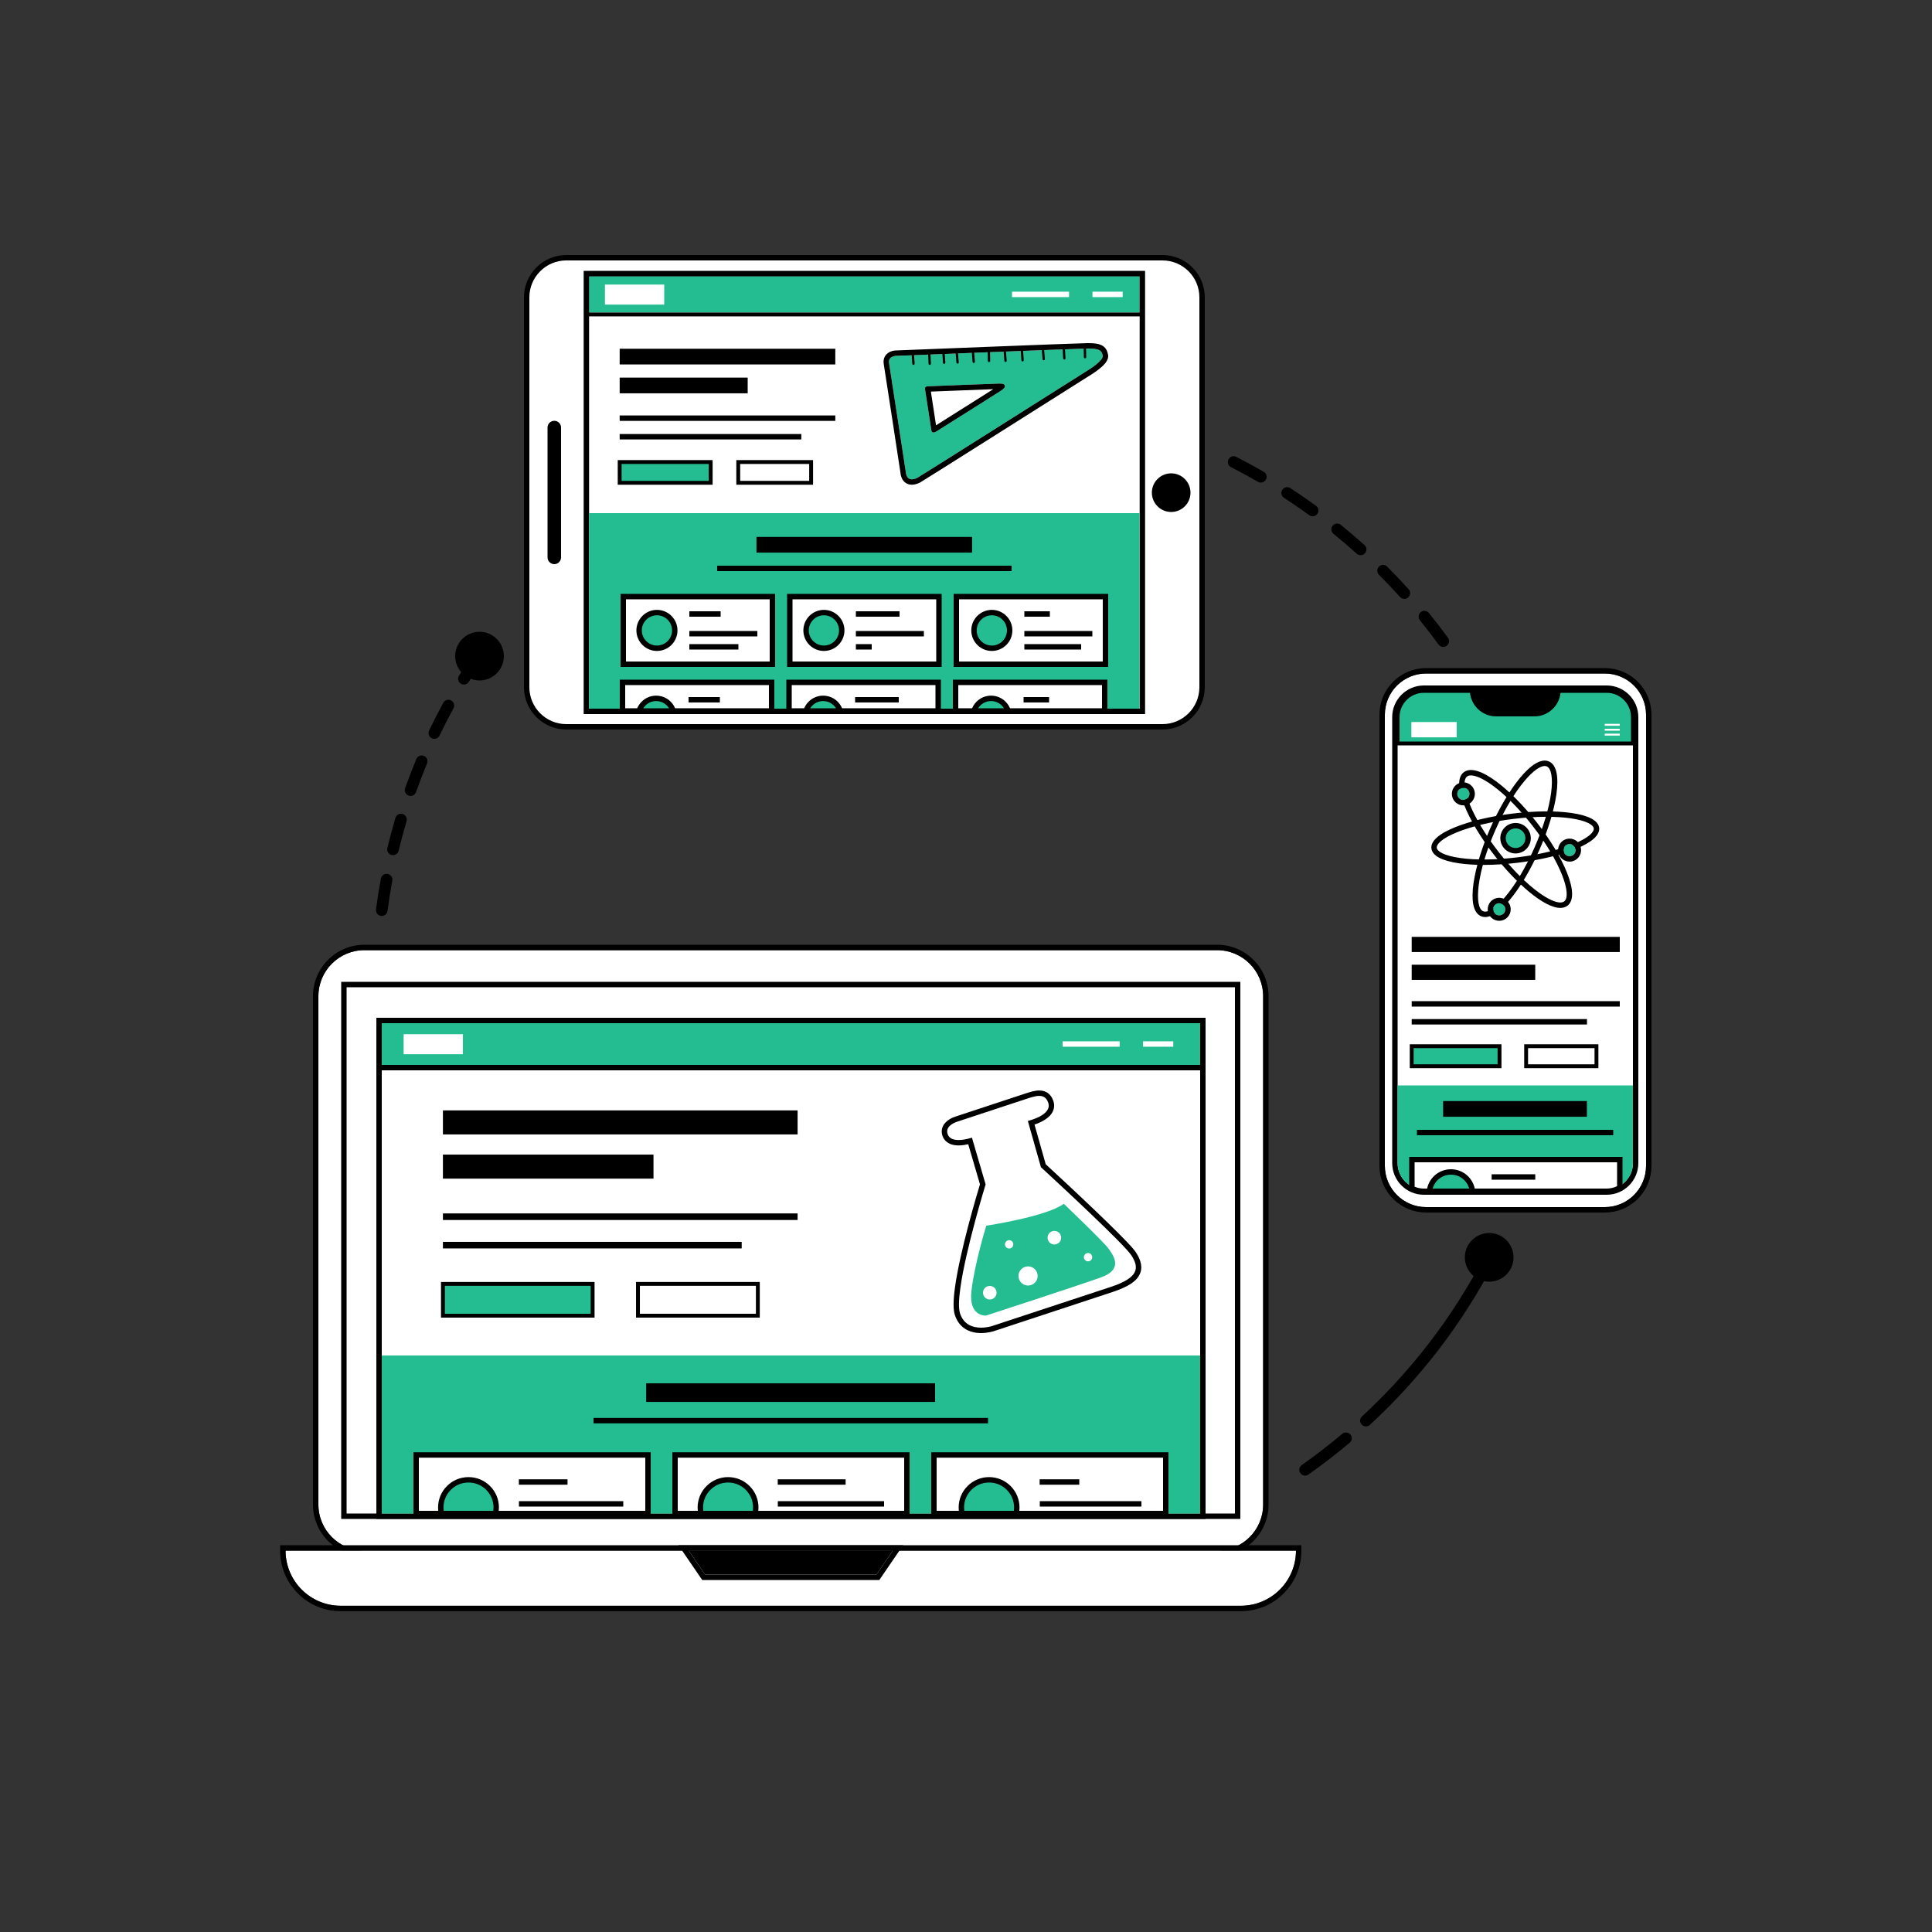 <?xml version="1.0" encoding="utf-8"?>
<!-- Generator: Adobe Illustrator 23.0.3, SVG Export Plug-In . SVG Version: 6.00 Build 0)  -->
<svg version="1.1" id="Layer_1" xmlns="http://www.w3.org/2000/svg" xmlns:xlink="http://www.w3.org/1999/xlink" x="0px" y="0px"
	 viewBox="0 0 5000 5000" style="enable-background:new 0 0 5000 5000;" xml:space="preserve">
<rect x="0" y="0" width="5000" height="5000" fill="#333333" stroke="none"/>
<style type="text/css">
	.st0{fill:#FFFFFF;}
	.st1{fill:#24BD91;}
	.st2{fill:none;}
	.st3{fill:#635BA6;}
</style>
<g>
	<path d="M988.02,2370.47c-0.65,0-1.31-0.04-1.97-0.13c-8.21-1.08-14-8.61-12.92-16.82c3.49-26.62,7.72-53.47,12.59-79.81
		c1.51-8.15,9.33-13.53,17.48-12.02c8.15,1.51,13.53,9.33,12.02,17.48c-4.78,25.83-8.93,52.16-12.35,78.26
		C1001.88,2364.97,995.43,2370.47,988.02,2370.47z M1017.09,2213.17c-1.16,0-2.34-0.14-3.51-0.42
		c-8.06-1.93-13.02-10.03-11.09-18.09c6.26-26.08,13.3-52.34,20.93-78.04c2.36-7.94,10.71-12.47,18.65-10.11
		c7.94,2.36,12.47,10.7,10.11,18.65c-7.48,25.2-14.38,50.94-20.51,76.51C1030.01,2208.55,1023.87,2213.17,1017.09,2213.17z
		 M1062.57,2059.83c-1.67,0-3.36-0.28-5.02-0.87c-7.81-2.77-11.89-11.35-9.11-19.15c8.97-25.26,18.74-50.63,29.04-75.39
		c3.18-7.65,11.96-11.27,19.61-8.09c7.65,3.18,11.27,11.96,8.09,19.61c-10.1,24.28-19.68,49.15-28.47,73.91
		C1074.53,2055.99,1068.74,2059.83,1062.57,2059.83z M1123.97,1912.15c-2.17,0-4.38-0.47-6.47-1.48
		c-7.47-3.58-10.63-12.54-7.05-20.01c11.58-24.17,23.97-48.37,36.81-71.91c3.97-7.27,13.08-9.95,20.35-5.98
		c7.27,3.97,9.95,13.08,5.98,20.35c-12.59,23.08-24.74,46.81-36.09,70.51C1134.93,1909,1129.57,1912.15,1123.97,1912.15z
		 M1200.57,1771.74c-2.68,0-5.4-0.72-7.85-2.23c-7.05-4.34-9.25-13.58-4.91-20.64c14.05-22.82,28.9-45.58,44.14-67.65
		c4.71-6.82,14.05-8.53,20.87-3.82c6.82,4.71,8.53,14.05,3.82,20.87c-14.94,21.64-29.51,43.96-43.28,66.34
		C1210.52,1769.21,1205.6,1771.74,1200.57,1771.74z"/>
	<path d="M3377.58,3818.82c-4.72,0-9.36-2.22-12.28-6.37c-4.77-6.77-3.14-16.13,3.63-20.9c35.9-25.27,71.14-52.45,104.73-80.78
		c6.33-5.34,15.8-4.54,21.14,1.8c5.34,6.33,4.54,15.8-1.8,21.14c-34.26,28.89-70.19,56.6-106.8,82.37
		C3383.58,3817.93,3380.56,3818.82,3377.58,3818.82z"/>
	<path d="M3535.07,3691.59c-4.04,0-8.07-1.62-11.02-4.82c-5.62-6.09-5.24-15.58,0.84-21.2c128.53-118.67,234.62-257.2,315.35-411.74
		c3.84-7.34,12.9-10.19,20.24-6.35c7.34,3.84,10.19,12.9,6.35,20.24c-82.33,157.61-190.52,298.89-321.59,419.9
		C3542.35,3690.28,3538.71,3691.59,3535.07,3691.59z"/>
	<path d="M3735.07,1674.21c-4.64,0-9.21-2.14-12.14-6.18c-15.46-21.25-31.69-42.39-48.24-62.81c-5.22-6.44-4.23-15.88,2.21-21.1
		c6.43-5.22,15.88-4.23,21.1,2.21c16.88,20.83,33.43,42.38,49.19,64.06c4.87,6.7,3.39,16.08-3.31,20.95
		C3741.22,1673.27,3738.13,1674.21,3735.07,1674.21z M3634.39,1549.96c-4.1,0-8.19-1.67-11.15-4.96
		c-17.59-19.53-35.94-38.86-54.52-57.45c-5.86-5.86-5.86-15.36,0-21.21c5.86-5.86,15.36-5.86,21.21,0
		c18.95,18.96,37.66,38.67,55.6,58.59c5.54,6.16,5.05,15.64-1.11,21.18C3641.55,1548.69,3637.96,1549.96,3634.39,1549.96z
		 M3521.31,1436.86c-3.58,0-7.17-1.27-10.04-3.86c-19.53-17.6-39.79-34.92-60.21-51.47c-6.44-5.22-7.42-14.66-2.21-21.1
		c5.22-6.44,14.66-7.42,21.1-2.21c20.82,16.88,41.48,34.54,61.4,52.49c6.15,5.55,6.65,15.03,1.1,21.18
		C3529.49,1435.19,3525.41,1436.86,3521.31,1436.86z M3397.07,1336.15c-3.06,0-6.15-0.93-8.81-2.87
		c-21.26-15.47-43.21-30.58-65.25-44.91c-6.94-4.52-8.91-13.81-4.4-20.75c4.52-6.95,13.81-8.91,20.75-4.4
		c22.47,14.62,44.86,30.03,66.54,45.8c6.7,4.87,8.18,14.26,3.3,20.95C3406.27,1334.01,3401.7,1336.15,3397.07,1336.15z
		 M3262.99,1248.95c-2.55,0-5.13-0.65-7.49-2.02c-22.77-13.17-46.19-25.9-69.59-37.84c-7.38-3.76-10.31-12.8-6.55-20.18
		c3.77-7.38,12.8-10.31,20.18-6.55c23.87,12.18,47.75,25.16,70.97,38.59c7.17,4.15,9.62,13.32,5.48,20.49
		C3273.21,1246.26,3268.17,1248.95,3262.99,1248.95z"/>
	<g>
		<g>
			<path class="st0" d="M4153.21,3124h-462.43c-58.98,0-106.79-47.81-106.79-106.79V1849.79c0-58.98,47.81-106.79,106.79-106.79
				h462.43c58.98,0,106.79,47.81,106.79,106.79v1167.43C4260,3076.19,4212.19,3124,4153.21,3124z"/>
			<path d="M4153.21,1743c58.98,0,106.79,47.81,106.79,106.79v1167.43c0,58.98-47.81,106.79-106.79,106.79h-462.43
				c-58.98,0-106.79-47.81-106.79-106.79V1849.79c0-58.98,47.81-106.79,106.79-106.79H4153.21 M4153.21,1729h-462.43
				c-32.26,0-62.59,12.56-85.41,35.38c-22.81,22.81-35.38,53.15-35.38,85.41v1167.43c0,32.26,12.56,62.59,35.38,85.41
				c22.81,22.81,53.15,35.38,85.41,35.38h462.43c32.26,0,62.6-12.56,85.41-35.38c22.81-22.81,35.38-53.15,35.38-85.41V1849.79
				c0-32.26-12.56-62.6-35.38-85.41C4215.81,1741.56,4185.48,1729,4153.21,1729L4153.21,1729z"/>
		</g>
		<g>
			<path class="st0" d="M4226,1855.93v1154.14c0,37.52-30.41,67.93-67.93,67.93h-473.14c-37.52,0-67.93-30.41-67.93-67.93V1855.93
				c0-37.52,30.41-67.93,67.93-67.93h473.14C4195.59,1788,4226,1818.41,4226,1855.93z"/>
			<path d="M4158.07,1788c37.52,0,67.93,30.41,67.93,67.93v1154.14c0,37.52-30.41,67.93-67.93,67.93h-473.14
				c-37.52,0-67.93-30.41-67.93-67.93V1855.93c0-37.52,30.41-67.93,67.93-67.93H4158.07 M4158.07,1774h-473.14
				c-45.18,0-81.93,36.75-81.93,81.93v1154.14c0,45.18,36.75,81.93,81.93,81.93h473.14c45.18,0,81.93-36.75,81.93-81.93V1855.93
				C4240,1810.75,4203.25,1774,4158.07,1774L4158.07,1774z"/>
		</g>
		<g>
			<path d="M3840.31,2238.35c-23.09,0-44.53-1.32-63.38-3.98c-45.07-6.35-70.12-19.65-72.45-38.46
				c-2.32-18.81,18.74-37.81,60.91-54.94c38.92-15.81,91.58-28.37,148.29-35.38c56.71-7,110.85-7.63,152.44-1.77
				c45.07,6.35,70.12,19.65,72.45,38.46c2.32,18.81-18.74,37.81-60.91,54.94c-38.92,15.81-91.58,28.37-148.29,35.38
				C3898.37,2236.43,3868.14,2238.35,3840.31,2238.35z M4002.73,2113.83c-27.23,0-56.88,1.89-87.34,5.65
				c-55.53,6.86-106.93,19.09-144.74,34.45c-40.2,16.33-53.36,31.5-52.28,40.25s17.54,20.26,60.5,26.32
				c40.41,5.7,93.25,5.06,148.77-1.8c55.53-6.86,106.93-19.09,144.74-34.45c40.2-16.33,53.36-31.5,52.28-40.25
				s-17.54-20.26-60.5-26.32C4045.92,2115.11,4025.14,2113.83,4002.73,2113.83z"/>
			<path d="M3843.6,2373.27c-3.89,0-7.56-0.75-11-2.27c-41.29-18.17-18.2-131.11,24.5-228.15c42.7-97.04,110.35-190.37,151.65-172.2
				l0,0c41.29,18.17,18.2,131.11-24.5,228.15c-23.03,52.35-50.77,99-78.09,131.34C3882.11,2358.62,3860.76,2373.27,3843.6,2373.27z
				 M3997.64,1982.4c-12.36,0-31.09,13.68-51.77,38.15c-26.48,31.35-53.46,76.79-75.97,127.95s-37.78,101.75-43,142.45
				c-4.73,36.9-0.5,62.04,11.33,67.24c11.82,5.2,33.22-8.65,57.23-37.08c26.48-31.35,53.46-76.79,75.97-127.95
				c22.51-51.16,37.78-101.75,43-142.45c4.73-36.9,0.5-62.04-11.33-67.24l0,0C4001.46,1982.75,3999.63,1982.4,3997.64,1982.4z"/>
			<path d="M4038.1,2349.66c-42.19,0-114.82-64.35-170.45-135.77c-35.15-45.12-63.04-91.67-78.54-131.07
				c-16.74-42.54-17.1-71.64-1.05-84.14c35.59-27.72,124.04,46.21,189.18,129.84c35.15,45.12,63.04,91.67,78.55,131.07
				c16.74,42.54,17.1,71.64,1.05,84.14C4051.64,2347.78,4045.31,2349.66,4038.1,2349.66z M3806.85,2006.75
				c-4.2,0-7.63,0.98-10.2,2.97c-10.2,7.94-8.15,33.35,5.47,67.97c15.03,38.19,42.22,83.5,76.56,127.59
				c34.35,44.09,71.63,81.55,104.97,105.46c22.64,16.23,41.86,24.91,54.37,24.91c4.2,0,7.63-0.98,10.2-2.97
				c10.2-7.94,8.15-33.35-5.47-67.97c-15.02-38.19-42.21-83.5-76.56-127.59c-34.35-44.09-71.63-81.55-104.97-105.46
				C3838.58,2015.43,3819.36,2006.75,3806.85,2006.75z"/>
			<g>
				<path class="st1" d="M3943.42,2144.66c13.59,11.67,15.15,32.16,3.47,45.74c-11.67,13.6-32.16,15.14-45.74,3.47
					c-13.6-11.67-15.16-32.17-3.48-45.75C3909.35,2134.54,3929.83,2132.99,3943.42,2144.66z"/>
				<path d="M3922.22,2208.71c-9.42,0-18.42-3.33-25.64-9.53c-8-6.86-12.84-16.44-13.64-26.95c-0.8-10.51,2.55-20.69,9.41-28.67
					c14.19-16.48,39.14-18.36,55.62-4.2c7.99,6.86,12.83,16.43,13.63,26.93c0.8,10.51-2.55,20.7-9.42,28.68
					c-6.86,7.99-16.42,12.83-26.93,13.63C3924.24,2208.67,3923.23,2208.71,3922.22,2208.71z M3922.29,2143.84
					c-7.17,0-14.29,3-19.32,8.84c-4.42,5.14-6.58,11.71-6.06,18.48c0.51,6.78,3.64,12.96,8.8,17.39c5.15,4.43,11.71,6.59,18.5,6.08
					c6.78-0.51,12.94-3.63,17.37-8.79c4.44-5.16,6.59-11.72,6.08-18.5s-3.64-12.94-8.79-17.37v0
					C3934.07,2145.86,3928.17,2143.84,3922.29,2143.84z"/>
			</g>
			<g>
				<path class="st1" d="M4072.3,2188.15c6.6,5.66,7.37,15.61,1.68,22.23c-5.66,6.6-15.62,7.34-22.23,1.68
					c-6.6-5.68-7.35-15.64-1.68-22.24C4055.76,2183.22,4065.7,2182.47,4072.3,2188.15z"/>
				<path d="M4062.03,2184.33c3.64,0,7.29,1.25,10.27,3.82c6.6,5.66,7.37,15.61,1.68,22.23c-3.11,3.62-7.52,5.48-11.96,5.48
					c-3.64,0-7.3-1.25-10.28-3.8c-6.6-5.68-7.35-15.64-1.68-22.24C4053.19,2186.19,4057.6,2184.33,4062.03,2184.33 M4062.03,2170.33
					L4062.03,2170.33L4062.03,2170.33c-8.68,0-16.9,3.77-22.57,10.34c-10.7,12.48-9.27,31.31,3.16,42c5.42,4.64,12.3,7.19,19.4,7.19
					c8.69,0,16.92-3.78,22.58-10.36c5.18-6.02,7.71-13.72,7.1-21.65c-0.6-7.92-4.26-15.14-10.28-20.32
					C4076.04,2172.89,4069.15,2170.33,4062.03,2170.33L4062.03,2170.33z"/>
			</g>
			<g>
				<path class="st1" d="M3890.23,2341.29c6.6,5.67,7.36,15.63,1.68,22.22c-5.66,6.6-15.63,7.36-22.23,1.69
					c-6.6-5.67-7.35-15.63-1.67-22.24C3873.68,2336.36,3883.61,2335.62,3890.23,2341.29z"/>
				<path d="M3879.95,2337.48c3.64,0,7.3,1.25,10.28,3.81c6.6,5.67,7.36,15.63,1.68,22.22c-3.11,3.63-7.53,5.49-11.97,5.49
					c-3.64,0-7.29-1.25-10.26-3.81c-6.6-5.67-7.35-15.63-1.67-22.24C3871.12,2339.33,3875.52,2337.48,3879.95,2337.48
					 M3879.95,2323.48L3879.95,2323.48c-8.68,0-16.9,3.77-22.56,10.35c-5.18,6.03-7.71,13.72-7.12,21.65
					c0.6,7.93,4.25,15.16,10.28,20.34c5.39,4.63,12.27,7.19,19.39,7.19c8.7,0,16.94-3.78,22.59-10.38c5.17-6,7.7-13.68,7.1-21.61
					c-0.6-7.93-4.25-15.16-10.28-20.34C3893.94,2326.03,3887.05,2323.48,3879.95,2323.48L3879.95,2323.48z"/>
			</g>
			<g>
				<path class="st1" d="M3797.45,2042.58c6.61,5.66,7.35,15.62,1.68,22.23c-5.68,6.6-15.63,7.35-22.22,1.68
					c-6.61-5.67-7.37-15.62-1.69-22.22C3780.89,2037.66,3790.84,2036.91,3797.45,2042.58z"/>
				<path d="M3787.17,2038.77c3.64,0,7.3,1.25,10.28,3.81c6.61,5.66,7.35,15.62,1.68,22.23c-3.12,3.63-7.53,5.49-11.96,5.49
					c-3.64,0-7.29-1.25-10.26-3.81c-6.61-5.67-7.37-15.62-1.69-22.22C3778.33,2040.63,3782.74,2038.78,3787.17,2038.77
					 M3787.17,2024.77L3787.17,2024.77c-8.69,0-16.92,3.78-22.58,10.37c-5.18,6.03-7.7,13.71-7.1,21.65
					c0.6,7.93,4.26,15.15,10.3,20.33c5.36,4.62,12.25,7.18,19.37,7.18c8.69,0,16.92-3.78,22.58-10.36
					c5.19-6.05,7.72-13.74,7.11-21.68c-0.61-7.93-4.26-15.14-10.3-20.3C3801.16,2027.32,3794.28,2024.77,3787.17,2024.77
					L3787.17,2024.77z"/>
			</g>
		</g>
		<g>
			<path class="st1" d="M4226,1855.93V1924h-609v-68.07c0-37.52,30.41-67.93,67.93-67.93h473.14
				C4195.59,1788,4226,1818.41,4226,1855.93z"/>
			<path d="M4231,1929h-619v-73.07c0-40.21,32.72-72.93,72.93-72.93h473.14c40.21,0,72.93,32.72,72.93,72.93V1929z M3622,1919h599
				v-63.07c0-34.7-28.23-62.93-62.93-62.93h-473.14c-34.7,0-62.93,28.23-62.93,62.93V1919z"/>
		</g>
		<g>
			<path d="M3971,1847h-99c-33.69,0-61-27.31-61-61l0,0h221l0,0C4032,1819.69,4004.69,1847,3971,1847z"/>
			<path d="M3971,1854h-99c-37.5,0-68-30.5-68-68v-7h235v7C4039,1823.5,4008.5,1854,3971,1854z M3818.45,1793
				c3.44,26.48,26.14,47,53.55,47h99c27.4,0,50.11-20.52,53.55-47H3818.45z"/>
		</g>
		<rect x="3652.64" y="1868.59" class="st0" width="117.37" height="39.62"/>
		<g>
			<rect x="4153" y="1873.3" class="st0" width="39" height="5"/>
			<rect x="4153" y="1886" class="st0" width="39" height="5"/>
			<rect x="4153" y="1898.7" class="st0" width="39" height="5"/>
		</g>
		<g>
			<rect x="3653.46" y="2424.61" width="538.54" height="39.21"/>
			<rect x="3653.46" y="2496.69" width="319.73" height="39.21"/>
			<rect x="3653.46" y="2591" width="538.54" height="14"/>
			<rect x="3653.46" y="2637.36" width="453.65" height="14"/>
			<g>
				<rect x="3653.46" y="2707.55" class="st1" width="227.3" height="51.87"/>
				<path d="M3885.76,2764.43h-237.3v-61.87h237.3V2764.43z M3658.46,2754.43h217.3v-41.87h-217.3V2754.43z"/>
			</g>
			<g>
				<rect x="3949.61" y="2707.55" class="st0" width="182.03" height="51.87"/>
				<path d="M4136.64,2764.43h-192.03v-61.87h192.03V2764.43z M3954.61,2754.43h172.03v-41.87h-172.03V2754.43z"/>
			</g>
		</g>
		<path class="st1" d="M4226,2809v201.07c0,25.16-13.67,47.12-34,58.86c-9.98,5.77-21.57,9.07-33.93,9.07h-473.14
			c-11.14,0-21.66-2.68-30.93-7.44c-21.97-11.25-37-34.11-37-60.49V2809H4226z"/>
		<g>
			<g>
				<path class="st0" d="M4192,3001v72.93c-9.98,5.77-21.57,9.07-33.93,9.07h-473.14c-11.14,0-21.66-2.68-30.93-7.44V3001H4192z"/>
				<path d="M4158.07,3090h-473.14c-11.86,0-23.66-2.84-34.13-8.21l-3.8-1.95V2994h552v83.97l-3.5,2.02
					C4184.18,3086.54,4171.23,3090,4158.07,3090z M3661,3071.13c7.54,3.24,15.57,4.88,23.93,4.88h473.14
					c9.37,0,18.6-2.15,26.93-6.26V3008h-524V3071.13z"/>
			</g>
			<g>
				<rect x="3860.34" y="3039" width="112.9" height="14"/>
			</g>
			<g>
				<path class="st1" d="M3810.68,3083h-111.36c2.99-28.11,26.78-50,55.68-50S3807.69,3054.89,3810.68,3083z"/>
				<path d="M3818.46,3090h-126.93l0.82-7.74c3.41-32.07,30.34-56.26,62.64-56.26c32.3,0,59.23,24.19,62.64,56.26L3818.46,3090z
					 M3707.73,3076h94.53c-5.71-20.99-24.82-36-47.27-36C3732.55,3040,3713.44,3055.01,3707.73,3076z"/>
			</g>
		</g>
		<rect x="3734.81" y="2849.55" width="372.02" height="40.63"/>
		<rect x="3667" y="2924" width="508" height="14"/>
	</g>
	<g>
		<g>
			<path class="st0" d="M3008.43,1881H1465.57c-56.65,0-102.57-45.92-102.57-102.57V769.57c0-56.65,45.92-102.57,102.57-102.57
				h1542.86c56.65,0,102.57,45.92,102.57,102.57v1008.86C3111,1835.08,3065.08,1881,3008.43,1881z"/>
			<path d="M3008.43,1888H1465.57c-60.42,0-109.57-49.15-109.57-109.57V769.57c0-60.42,49.15-109.57,109.57-109.57h1542.86
				c60.42,0,109.57,49.15,109.57,109.57v1008.86C3118,1838.85,3068.85,1888,3008.43,1888z M1465.57,674
				c-52.7,0-95.57,42.87-95.57,95.57v1008.86c0,52.7,42.87,95.57,95.57,95.57h1542.86c52.7,0,95.57-42.87,95.57-95.57V769.57
				c0-52.7-42.87-95.57-95.57-95.57H1465.57z"/>
		</g>
		<g>
			<rect x="1524.55" y="715" class="st0" width="1424.89" height="1119"/>
			<path d="M2949.45,715v1119H1524.55V715H2949.45 M2963.45,701h-14H1524.55h-14v14v1119v14h14h1424.89h14v-14V715V701L2963.45,701z
				"/>
		</g>
		<g>
			<path d="M1434.5,1453L1434.5,1453c-5.78,0-10.5-4.72-10.5-10.5v-336c0-5.78,4.72-10.5,10.5-10.5l0,0c5.78,0,10.5,4.72,10.5,10.5
				v336C1445,1448.28,1440.28,1453,1434.5,1453z"/>
			<path d="M1434.5,1460c-9.65,0-17.5-7.85-17.5-17.5v-336c0-9.65,7.85-17.5,17.5-17.5s17.5,7.85,17.5,17.5v336
				C1452,1452.15,1444.15,1460,1434.5,1460z M1434.5,1103c-1.9,0-3.5,1.6-3.5,3.5v336c0,1.9,1.6,3.5,3.5,3.5s3.5-1.6,3.5-3.5v-336
				C1438,1104.6,1436.4,1103,1434.5,1103z"/>
		</g>
		<g>
			<circle cx="3031" cy="1275" r="43"/>
			<path d="M3031,1325c-27.57,0-50-22.43-50-50s22.43-50,50-50s50,22.43,50,50S3058.57,1325,3031,1325z M3031,1239
				c-19.85,0-36,16.15-36,36s16.15,36,36,36s36-16.15,36-36S3050.85,1239,3031,1239z"/>
		</g>
		<g>
			<g>
				<path class="st2" d="M2400.33,999.75c0,0,172.42-6.87,185.3-7.08c12.88-0.22,14.22,2.28,15.17,6.87l-174.57,108.96
					c-3.79,4.55-6.51,8.01-8.37,10.59c-7.56,1.7-7.76-6.64-7.76-6.64s-14.41-94.67-16.25-105.68
					C2392.74,1000,2400.33,999.75,2400.33,999.75z"/>
				<g>
					<path class="st1" d="M2853.8,920.42c-0.24-1.2-0.52-2.34-0.82-3.45c-2.72-10.03-8.71-15.43-39.72-14.91
						c-34.4,0.59-495.06,18.95-495.06,18.95s-2.87,0.11-6.28,1.19c-5.68,1.79-12.87,6.29-11,17.57
						c4.86,29.41,43.38,282.32,43.38,282.32s0.67,29.1,30.65,14.04c6.01-3.04,444.17-280.15,444.17-280.15
						S2856.32,932.67,2853.8,920.42z M2410.11,1112.45c0,0-14.41-94.67-16.25-105.68c-1.12-6.77,6.47-7.02,6.47-7.02
						s172.42-6.87,185.3-7.08c12.88-0.22,14.22,2.28,15.17,6.87c0.93,4.58-12.99,13.31-12.99,13.31s-163.99,103.73-166.25,104.84
						c-1.39,0.71-2.61,1.16-3.7,1.4C2410.3,1120.79,2410.11,1112.45,2410.11,1112.45z"/>
					<path d="M2817.22,902.02c27.57,0,33.17,5.36,35.76,14.95c0.3,1.11,0.58,2.24,0.82,3.45c2.52,12.25-34.7,35.55-34.7,35.55
						s-438.15,277.11-444.17,280.15c-6.16,3.1-11.09,4.33-15.02,4.33c-15.2,0-15.62-18.36-15.62-18.36s-38.52-252.91-43.38-282.32
						c-1.87-11.28,5.32-15.78,11-17.57c3.41-1.08,6.28-1.19,6.28-1.19s460.67-18.36,495.06-18.95
						C2814.62,902.03,2815.94,902.02,2817.22,902.02 M2415.95,1119.32c0.58,0,1.22-0.07,1.92-0.23c1.09-0.24,2.32-0.69,3.7-1.4
						c2.26-1.11,166.25-104.84,166.25-104.84s13.92-8.72,12.99-13.31c-0.91-4.4-2.18-6.88-13.65-6.88c-0.49,0-0.99,0-1.52,0.01
						c-12.88,0.21-185.3,7.08-185.3,7.08s-7.59,0.25-6.47,7.02c1.83,11.01,16.25,105.68,16.25,105.68
						S2410.27,1119.32,2415.95,1119.32 M2817.22,888.02c-1.35,0-2.76,0.01-4.19,0.04c-34.17,0.59-476.57,18.21-495.38,18.96
						c-0.75,0.03-4.98,0.25-9.95,1.83c-15.28,4.82-23.17,17.55-20.58,33.2c4.66,28.24,41.02,266.88,43.24,281.46
						c0.16,2.4,0.79,7.78,3.23,13.36c4.88,11.17,14.48,17.58,26.34,17.58c6.55,0,13.52-1.9,21.31-5.82
						c6-3.03,313.42-197.38,445.35-280.82c0.76-0.48,10.32-6.52,19.7-14.19c11.42-9.35,24.16-21.89,21.25-36.03
						c-0.29-1.41-0.62-2.83-1.02-4.3c-1.63-6.02-5.05-14.66-15.86-19.96C2843.15,889.66,2832.84,888.02,2817.22,888.02
						L2817.22,888.02z M2409.09,1013.42c28.5-1.13,123.45-4.89,161.52-6.25c-53.7,33.96-124.59,78.75-148.14,93.5
						C2419.38,1080.36,2412.29,1033.91,2409.09,1013.42L2409.09,1013.42z"/>
				</g>
			</g>
			<g>
				<path class="st3" d="M2807.74,924.13c-0.26-4.84-0.44-9.68-0.57-14.51c-0.06-2.42,0.33-4.93-0.14-7.34
					c-0.2-1.01,1.62-1.06,1.43,0.05c-0.36,2.31-0.12,4.86,0.12,7.16c0.51,4.72,0,9.81-0.09,14.57
					C2808.49,924.54,2807.76,924.64,2807.74,924.13L2807.74,924.13z"/>
			</g>
			<g>
				<path class="st3" d="M2753.32,927.66c-0.25-4.85-0.43-9.67-0.57-14.53c-0.07-2.42,0.32-4.92-0.13-7.33
					c-0.2-1.02,1.62-1.07,1.45,0.05c-0.38,2.3-0.15,4.85,0.1,7.14c0.51,4.74,0,9.83-0.1,14.58
					C2754.07,928.07,2753.35,928.16,2753.32,927.66L2753.32,927.66z"/>
			</g>
			<g>
				<path class="st3" d="M2700.06,928.97c-0.26-4.85-0.43-9.69-0.58-14.53c-0.06-2.41,0.34-4.92-0.14-7.33
					c-0.19-1,1.63-1.06,1.45,0.04c-0.37,2.31-0.14,4.85,0.11,7.15c0.53,4.75,0,9.83-0.08,14.58
					C2700.82,929.37,2700.08,929.46,2700.06,928.97L2700.06,928.97z"/>
			</g>
			<g>
				<path class="st3" d="M2645.94,931.42c-0.24-4.84-0.43-9.67-0.57-14.51c-0.07-2.42,0.34-4.93-0.14-7.34
					c-0.19-1,1.63-1.06,1.44,0.04c-0.36,2.32-0.13,4.86,0.12,7.15c0.51,4.75-0.01,9.82-0.1,14.59
					C2646.71,931.84,2645.96,931.93,2645.94,931.42L2645.94,931.42z"/>
			</g>
			<g>
				<path class="st3" d="M2601.39,932.75c-0.25-4.83-0.42-9.67-0.57-14.52c-0.06-2.42,0.34-4.93-0.14-7.33
					c-0.2-1.01,1.62-1.05,1.45,0.05c-0.38,2.3-0.14,4.85,0.11,7.13c0.51,4.74,0,9.83-0.08,14.59
					C2602.15,933.16,2601.42,933.26,2601.39,932.75L2601.39,932.75z"/>
			</g>
			<g>
				<path class="st3" d="M2559.22,934.14c-0.24-4.84-0.42-9.67-0.56-14.52c-0.06-2.41,0.32-4.93-0.14-7.33
					c-0.19-1,1.63-1.06,1.45,0.05c-0.37,2.3-0.14,4.85,0.11,7.15c0.5,4.73,0,9.83-0.08,14.57
					C2559.99,934.55,2559.25,934.63,2559.22,934.14L2559.22,934.14z"/>
			</g>
			<g>
				<path class="st3" d="M2519.09,936.38c-0.25-4.83-0.44-9.68-0.58-14.53c-0.06-2.4,0.33-4.91-0.14-7.33
					c-0.2-0.99,1.62-1.05,1.44,0.06c-0.37,2.3-0.13,4.85,0.12,7.15c0.5,4.73-0.01,9.81-0.08,14.58
					C2519.85,936.79,2519.11,936.88,2519.09,936.38L2519.09,936.38z"/>
			</g>
			<g>
				<path class="st3" d="M2477.54,938.3c-0.24-4.83-0.43-9.67-0.58-14.51c-0.06-2.42,0.34-4.93-0.12-7.35
					c-0.21-1,1.62-1.05,1.44,0.06c-0.38,2.3-0.13,4.86,0.11,7.15c0.52,4.73-0.01,9.82-0.07,14.57
					C2478.3,938.72,2477.56,938.8,2477.54,938.3L2477.54,938.3z"/>
			</g>
			<g>
				<path class="st3" d="M2442.48,937.81c-0.25-4.85-0.43-9.67-0.57-14.52c-0.06-2.43,0.33-4.94-0.14-7.33
					c-0.19-1.02,1.62-1.05,1.44,0.04c-0.37,2.31-0.14,4.85,0.12,7.16c0.52,4.74,0,9.82-0.09,14.57
					C2443.23,938.22,2442.51,938.32,2442.48,937.81L2442.48,937.81z"/>
			</g>
			<g>
				<path class="st3" d="M2405.01,940.44c-0.24-4.85-0.44-9.69-0.58-14.53c-0.06-2.42,0.34-4.93-0.12-7.33
					c-0.21-1,1.61-1.07,1.44,0.04c-0.37,2.31-0.16,4.86,0.1,7.16c0.52,4.73-0.01,9.81-0.08,14.58
					C2405.76,940.85,2405.02,940.93,2405.01,940.44L2405.01,940.44z"/>
			</g>
			<g>
				<path class="st3" d="M2363.46,941.32c-0.24-4.84-0.42-9.68-0.57-14.52c-0.06-2.42,0.34-4.92-0.13-7.35
					c-0.18-1,1.63-1.05,1.45,0.05c-0.38,2.33-0.14,4.86,0.1,7.16c0.51,4.72,0,9.82-0.08,14.57
					C2364.22,941.73,2363.47,941.82,2363.46,941.32L2363.46,941.32z"/>
			</g>
			<path d="M2364.06,944.29c-1.56,0-2.88-1.21-2.99-2.79l-1.6-23.34c-0.11-1.65,1.14-3.08,2.79-3.2c1.66-0.1,3.09,1.14,3.2,2.79
				l1.6,23.34c0.11,1.65-1.14,3.08-2.79,3.2C2364.19,944.28,2364.12,944.29,2364.06,944.29z"/>
			<path d="M2406.13,944.3c-1.59,0-2.92-1.25-2.99-2.86l-1.2-25.58c-0.08-1.66,1.2-3.06,2.86-3.14c1.66-0.08,3.06,1.2,3.14,2.86
				l1.2,25.58c0.08,1.66-1.2,3.06-2.86,3.14C2406.23,944.3,2406.18,944.3,2406.13,944.3z"/>
			<path d="M2443.48,941.75c-1.56,0-2.88-1.21-2.99-2.79l-1.6-23.34c-0.11-1.65,1.14-3.08,2.79-3.2c1.66-0.1,3.09,1.14,3.2,2.79
				l1.6,23.34c0.11,1.65-1.14,3.08-2.79,3.2C2443.62,941.75,2443.55,941.75,2443.48,941.75z"/>
			<path d="M2478.2,941.03c-1.55,0-2.86-1.19-2.99-2.76l-1.8-22.23c-0.13-1.65,1.1-3.1,2.75-3.23c1.65-0.14,3.1,1.1,3.23,2.75
				l1.8,22.23c0.13,1.65-1.1,3.1-2.75,3.23C2478.36,941.02,2478.28,941.03,2478.2,941.03z"/>
			<path d="M2520.02,939.27c-1.55,0-2.86-1.19-2.99-2.76l-1.8-22.23c-0.13-1.65,1.1-3.1,2.75-3.23c1.65-0.14,3.1,1.1,3.23,2.75
				l1.8,22.23c0.13,1.65-1.1,3.1-2.75,3.23C2520.18,939.27,2520.1,939.27,2520.02,939.27z"/>
			<path d="M2559.6,937.11c-1.63,0-2.96-1.3-3-2.94l-0.48-23.14c-0.03-1.66,1.28-3.03,2.94-3.06c1.66-0.04,3.03,1.28,3.06,2.94
				l0.48,23.14c0.03,1.66-1.28,3.03-2.94,3.06C2559.65,937.11,2559.63,937.11,2559.6,937.11z"/>
			<path d="M2602.34,936.67c-1.55,0-2.86-1.19-2.99-2.76l-1.8-22.23c-0.13-1.65,1.1-3.1,2.75-3.23c1.65-0.14,3.1,1.1,3.23,2.75
				l1.8,22.23c0.13,1.65-1.1,3.1-2.75,3.23C2602.5,936.67,2602.42,936.67,2602.34,936.67z"/>
			<path d="M2646.39,935.31c-1.56,0-2.88-1.21-2.99-2.79l-1.6-23.34c-0.11-1.65,1.14-3.08,2.79-3.2c1.68-0.1,3.08,1.14,3.2,2.79
				l1.6,23.34c0.11,1.65-1.14,3.08-2.79,3.2C2646.53,935.31,2646.46,935.31,2646.39,935.31z"/>
			<path d="M2701.1,932.39c-1.55,0-2.86-1.19-2.99-2.76l-1.8-22.23c-0.13-1.65,1.1-3.1,2.75-3.23c1.67-0.14,3.1,1.1,3.23,2.75
				l1.8,22.23c0.13,1.65-1.1,3.1-2.75,3.23C2701.26,932.39,2701.18,932.39,2701.1,932.39z"/>
			<path d="M2754.49,930.39c-1.58,0-2.9-1.23-2.99-2.83l-1.4-24.46c-0.09-1.65,1.17-3.07,2.82-3.17c1.64-0.09,3.07,1.17,3.17,2.82
				l1.4,24.46c0.09,1.65-1.17,3.07-2.82,3.17C2754.61,930.39,2754.55,930.39,2754.49,930.39z"/>
			<path d="M2808.08,927.28c-1.63,0-2.96-1.3-3-2.94l-0.48-23.14c-0.03-1.66,1.28-3.03,2.94-3.06c1.68-0.06,3.03,1.28,3.06,2.94
				l0.48,23.14c0.03,1.66-1.28,3.03-2.94,3.06C2808.12,927.28,2808.1,927.28,2808.08,927.28z"/>
		</g>
		<g>
			<rect x="1524.55" y="715" class="st1" width="1424.89" height="93.82"/>
			<path d="M2949.45,715v93.82H1524.55V715H2949.45 M2959.45,705h-10H1524.55h-10v10v93.82v10h10h1424.89h10v-10V715V705
				L2959.45,705z"/>
		</g>
		<g>
			<rect x="1603.71" y="902.55" width="558.03" height="40.63"/>
			<rect x="1603.71" y="977.24" width="331.3" height="40.63"/>
			<rect x="1603.71" y="1075.21" width="558.03" height="14"/>
			<rect x="1603.71" y="1123.26" width="470.08" height="14"/>
			<g>
				<rect x="1603.71" y="1195.74" class="st1" width="235.53" height="53.75"/>
				<path d="M1844.24,1254.49h-245.53v-63.75h245.53V1254.49z M1608.71,1244.49h225.53v-43.75h-225.53V1244.49z"/>
			</g>
			<g>
				<rect x="1910.58" y="1195.74" class="st0" width="188.62" height="53.75"/>
				<path d="M2104.2,1254.49h-198.62v-63.75h198.62V1254.49z M1915.58,1244.49h178.62v-43.75h-178.62V1244.49z"/>
			</g>
		</g>
		<rect x="1565.6" y="736.5" class="st0" width="153.43" height="51.8"/>
		<rect x="2827.29" y="754.91" class="st0" width="78.18" height="14"/>
		<rect x="2619.12" y="754.91" class="st0" width="147.57" height="14"/>
		<rect x="1524.55" y="1328" class="st1" width="1424.9" height="506"/>
		<g>
			<rect x="1957.71" y="1389.55" width="558.03" height="40.63"/>
			<rect x="1856" y="1464" width="762" height="14"/>
		</g>
		<g>
			<g>
				<rect x="1613" y="1544" class="st0" width="386" height="175"/>
				<path d="M2006,1726h-400v-189h400V1726z M1620,1712h372v-161h-372V1712z"/>
			</g>
			<g>
				<g>
					<path class="st1" d="M1700.16,1677.66L1700.16,1677.66c-25.49,0-46.16-20.67-46.16-46.16l0,0c0-25.49,20.67-46.16,46.16-46.16
						h0c25.49,0,46.16,20.67,46.16,46.16l0,0C1746.32,1656.99,1725.65,1677.66,1700.16,1677.66z"/>
					<path d="M1700.16,1684.66c-29.31,0-53.16-23.85-53.16-53.16s23.85-53.16,53.16-53.16s53.16,23.85,53.16,53.16
						S1729.47,1684.66,1700.16,1684.66z M1700.16,1592.34c-21.59,0-39.16,17.57-39.16,39.16s17.57,39.16,39.16,39.16
						s39.16-17.57,39.16-39.16S1721.75,1592.34,1700.16,1592.34z"/>
				</g>
				<rect x="1784" y="1582" width="81" height="14"/>
				<rect x="1784" y="1633" width="176" height="14"/>
				<rect x="1784" y="1667" width="127" height="14"/>
			</g>
		</g>
		<g>
			<g>
				<rect x="2044" y="1544" class="st0" width="386" height="175"/>
				<path d="M2437,1726h-400v-189h400V1726z M2051,1712h372v-161h-372V1712z"/>
			</g>
			<g>
				<g>
					<path class="st1" d="M2132.28,1677.66L2132.28,1677.66c-25.49,0-46.16-20.67-46.16-46.16l0,0c0-25.49,20.67-46.16,46.16-46.16
						l0,0c25.49,0,46.16,20.67,46.16,46.16l0,0C2178.45,1656.99,2157.78,1677.66,2132.28,1677.66z"/>
					<path d="M2132.28,1684.66c-29.31,0-53.16-23.85-53.16-53.16s23.85-53.16,53.16-53.16s53.16,23.85,53.16,53.16
						S2161.6,1684.66,2132.28,1684.66z M2132.28,1592.34c-21.59,0-39.16,17.57-39.16,39.16s17.57,39.16,39.16,39.16
						s39.16-17.57,39.16-39.16S2153.88,1592.34,2132.28,1592.34z"/>
				</g>
				<rect x="2215" y="1582" width="113" height="14"/>
				<rect x="2215" y="1633" width="176" height="14"/>
				<rect x="2215" y="1667" width="41" height="14"/>
			</g>
		</g>
		<g>
			<g>
				<rect x="2475" y="1544" class="st0" width="386" height="175"/>
				<path d="M2868,1726h-400v-189h400V1726z M2482,1712h372v-161h-372V1712z"/>
			</g>
			<g>
				<g>
					<path class="st1" d="M2566.84,1677.66L2566.84,1677.66c-25.49,0-46.16-20.67-46.16-46.16l0,0c0-25.49,20.67-46.16,46.16-46.16
						l0,0c25.49,0,46.16,20.67,46.16,46.16l0,0C2613,1656.99,2592.33,1677.66,2566.84,1677.66z"/>
					<path d="M2566.84,1684.66c-29.31,0-53.16-23.85-53.16-53.16s23.85-53.16,53.16-53.16s53.16,23.85,53.16,53.16
						S2596.15,1684.66,2566.84,1684.66z M2566.84,1592.34c-21.59,0-39.16,17.57-39.16,39.16s17.57,39.16,39.16,39.16
						s39.16-17.57,39.16-39.16S2588.43,1592.34,2566.84,1592.34z"/>
				</g>
				<rect x="2651" y="1582" width="66" height="14"/>
				<rect x="2651" y="1633" width="176" height="14"/>
				<rect x="2651" y="1667" width="147" height="14"/>
			</g>
		</g>
		<g>
			<g>
				<rect x="1611" y="1766" class="st0" width="386" height="74"/>
				<path d="M2004,1847h-400v-88h400V1847z M1618,1833h372v-60h-372V1833z"/>
			</g>
			<g>
				<g>
					<path class="st1" d="M1742.31,1840h-88.3c2.23-7.32,6.24-13.86,11.51-19.14c8.36-8.35,19.9-13.52,32.64-13.52
						c12.74,0,24.28,5.17,32.64,13.52C1736.07,1826.14,1740.08,1832.68,1742.31,1840z"/>
					<path d="M1751.76,1847h-107.2l2.75-9.04c2.52-8.26,7.1-15.88,13.25-22.04c10.06-10.05,23.41-15.58,37.59-15.58
						c14.19,0,27.54,5.53,37.59,15.57c6.16,6.17,10.74,13.8,13.26,22.05L1751.76,1847z M1664.79,1833h66.73
						c-1.6-2.6-3.51-5.02-5.68-7.19c-7.4-7.39-17.23-11.47-27.69-11.47s-20.29,4.07-27.69,11.47
						C1668.3,1827.99,1666.39,1830.4,1664.79,1833z"/>
				</g>
				<rect x="1782" y="1804" width="81" height="14"/>
			</g>
		</g>
		<g>
			<g>
				<rect x="2042" y="1766" class="st0" width="386" height="74"/>
				<path d="M2435,1847h-400v-88h400V1847z M2049,1833h372v-60h-372V1833z"/>
			</g>
			<g>
				<g>
					<path class="st1" d="M2174.44,1840h-88.31c2.23-7.32,6.24-13.86,11.51-19.14c8.36-8.35,19.9-13.52,32.64-13.52
						c12.75,0,24.29,5.17,32.65,13.52C2168.2,1826.14,2172.21,1832.68,2174.44,1840z"/>
					<path d="M2183.89,1847h-107.21l2.75-9.04c2.52-8.26,7.1-15.88,13.25-22.04c10.06-10.05,23.41-15.58,37.59-15.58
						c14.19,0,27.55,5.53,37.6,15.57c6.16,6.17,10.74,13.8,13.26,22.05L2183.89,1847z M2096.92,1833h66.74
						c-1.6-2.6-3.51-5.02-5.68-7.19c-7.4-7.39-17.24-11.47-27.7-11.47c-10.45,0-20.29,4.07-27.69,11.47
						C2100.42,1827.99,2098.51,1830.4,2096.92,1833z"/>
				</g>
				<rect x="2213" y="1804" width="113" height="14"/>
			</g>
		</g>
		<g>
			<g>
				<rect x="2473" y="1766" class="st0" width="386" height="74"/>
				<path d="M2866,1847h-400v-88h400V1847z M2480,1833h372v-60h-372V1833z"/>
			</g>
			<g>
				<g>
					<path class="st1" d="M2608.99,1840h-88.3c2.23-7.32,6.24-13.86,11.51-19.14c8.36-8.35,19.9-13.52,32.64-13.52
						s24.28,5.17,32.64,13.52C2602.75,1826.14,2606.76,1832.68,2608.99,1840z"/>
					<path d="M2618.44,1847h-107.2l2.75-9.04c2.52-8.26,7.1-15.88,13.25-22.05c10.06-10.05,23.41-15.57,37.59-15.57
						c14.19,0,27.54,5.53,37.59,15.57c6.16,6.17,10.74,13.8,13.26,22.05L2618.44,1847z M2531.47,1833h66.73
						c-1.6-2.6-3.51-5.02-5.68-7.2c-7.4-7.39-17.23-11.46-27.69-11.46s-20.29,4.07-27.69,11.47
						C2534.98,1827.99,2533.07,1830.4,2531.47,1833z"/>
				</g>
				<rect x="2649" y="1804" width="66" height="14"/>
			</g>
		</g>
	</g>
	<g>
		<g>
			<path class="st0" d="M3149.79,4013H943.21c-65.84,0-119.21-53.37-119.21-119.21V2578.21c0-65.84,53.37-119.21,119.21-119.21
				h2206.57c65.84,0,119.21,53.37,119.21,119.21v1315.57C3269,3959.63,3215.63,4013,3149.79,4013z"/>
			<path d="M3149.79,2459c65.84,0,119.21,53.37,119.21,119.21v1315.57c0,65.84-53.37,119.21-119.21,119.21H943.21
				c-65.84,0-119.21-53.37-119.21-119.21V2578.21c0-65.84,53.37-119.21,119.21-119.21H3149.79 M3149.79,2445H943.21
				c-35.58,0-69.04,13.86-94.2,39.02c-25.16,25.16-39.02,58.61-39.02,94.2v1315.57c0,35.58,13.86,69.04,39.02,94.2
				c25.16,25.16,58.61,39.02,94.2,39.02h2206.57c35.58,0,69.04-13.86,94.2-39.02c25.16-25.16,39.02-58.61,39.02-94.2V2578.21
				c0-35.58-13.86-69.04-39.02-94.2C3218.82,2458.86,3185.37,2445,3149.79,2445L3149.79,2445z"/>
		</g>
		<path d="M3196,2555v1362H897V2555H3196 M3210,2541h-14H897h-14v14v1362v14h14h2299h14v-14V2555V2541L3210,2541z"/>
		<g>
			<rect x="988" y="2648" class="st0" width="2118" height="1269"/>
			<path d="M3106,2648v1269H988V2648H3106 M3120,2634h-14H988h-14v14v1269v14h14h2118h14v-14V2648V2634L3120,2634z"/>
		</g>
		<g>
			<path class="st0" d="M3211.29,4155.71H881.71c-78.82,0-142.71-63.9-142.71-142.71v0h2615v0
				C3354,4091.82,3290.1,4155.71,3211.29,4155.71z"/>
			<path d="M3354,4013L3354,4013c0,78.82-63.9,142.71-142.71,142.71H881.71c-78.82,0-142.71-63.9-142.71-142.71v0H3354 M3354,3999
				H739h-14v14c0,41.86,16.3,81.21,45.9,110.81c29.6,29.6,68.95,45.9,110.81,45.9h2329.57c41.86,0,81.21-16.3,110.81-45.9
				c29.6-29.6,45.9-68.95,45.9-110.81v-14L3354,3999L3354,3999z"/>
		</g>
		<g>
			<polygon points="1782.29,4013 1824.71,4075 2268.29,4075 2310.71,4013 			"/>
			<path d="M2310.71,4013l-42.43,62h-443.57l-42.43-62H2310.71 M2337.26,3999h-26.55h-528.43h-26.54l14.99,21.91l42.43,62l4.17,6.09
				h7.38h443.57h7.38l4.17-6.09l42.43-62L2337.26,3999L2337.26,3999z"/>
		</g>
		<g>
			<g>
				<path class="st0" d="M2485.37,3333.46c14.03-101.48,65.41-268.32,65.41-268.32l-35.42-120.96c0,0-51.96,18.24-62.49-7.94
					c-9.41-23.46,24.3-33.28,24.3-33.28s131.22-43.27,175.65-57.92c27.29-9,51.23-17.75,60.12,9.18
					c10.62,32.23-52.87,46.74-52.87,46.74l33.87,119.78c0,0,3.39,3.13,9.35,8.62c41.37,38.15,206.75,191.45,224.89,219.72
					c20.71,32.35,18.97,57.55-53.71,81.51c-72.68,23.96-306.9,101.18-306.9,101.18s-65.11,21.51-82.94-32.54
					C2480.39,3386.38,2481.35,3362.6,2485.37,3333.46z"/>
				<path d="M2689.58,2836.16c10.6,0,18.88,4.52,23.35,18.06c10.62,32.23-52.87,46.74-52.87,46.74l33.87,119.78
					c0,0,3.39,3.13,9.35,8.62c41.37,38.15,206.75,191.45,224.89,219.72c20.71,32.35,18.97,57.55-53.71,81.51
					c-72.68,23.96-306.9,101.18-306.9,101.18s-12.79,4.23-28.59,4.23c-19.84,0-44.43-6.67-54.36-36.76
					c-4.23-12.86-3.27-36.64,0.75-65.78c14.03-101.48,65.41-268.32,65.41-268.32l-35.42-120.96c0,0-17.61,6.18-34.4,6.18
					c-12.05,0-23.68-3.18-28.08-14.13c-9.41-23.46,24.3-33.28,24.3-33.28s131.22-43.27,175.65-57.92
					C2666.38,2840.57,2679.11,2836.16,2689.58,2836.16 M2689.58,2822.16c-12.15,0-25.17,4.3-38.95,8.86l-2.21,0.73
					c-43.44,14.32-169.87,56.01-175.45,57.85c-3.51,1.06-24.41,7.98-32.53,24.68c-4.11,8.45-4.31,17.85-0.57,27.17
					c3.44,8.56,13.35,22.91,41.08,22.91c8.85,0,17.76-1.46,24.84-3.04l30.38,103.73c-8.1,26.68-51.68,172.61-64.66,266.48
					c-4.82,34.91-4.87,57.81-0.18,72.07c9.87,29.91,33.89,46.38,67.65,46.38c17.84,0,32.37-4.73,32.98-4.93
					c-0.01,0,234.21-77.22,306.89-101.18c42.75-14.1,65.05-29.51,72.33-49.98c7.14-20.11-2.97-39.52-11.21-52.38
					c-3.1-4.84-12.53-19.54-105.85-108.73c-49.24-47.07-101.26-95.22-121.34-113.74c-2.7-2.49-4.87-4.5-6.44-5.95l-29.04-102.67
					c2.95-1.02,6.2-2.22,9.55-3.63c18.05-7.55,30.36-16.97,36.58-27.98c5.11-9.04,6.08-19.08,2.8-29.01
					C2720.25,2831.73,2707.58,2822.16,2689.58,2822.16L2689.58,2822.16z"/>
			</g>
			<path class="st1" d="M2753.15,3115.4c0,0,106.22,101.53,116.26,116.68c10.03,15.18,40.68,52.07-20.15,73.81
				c-60.84,21.74-297.35,98.78-297.35,98.78s-45.66,3.84-37.84-63.82c8.18-70.65,38.38-168.8,38.38-168.8
				S2707.15,3149.03,2753.15,3115.4z"/>
			<path class="st0" d="M2711.63,3207.27c2.29,9.45,11.8,15.25,21.24,12.97c9.44-2.29,15.24-11.79,12.95-21.23
				c-2.27-9.43-11.78-15.24-21.22-12.96C2715.16,3188.33,2709.36,3197.84,2711.63,3207.27z"/>
			<path class="st0" d="M2544.48,3349.67c2.27,9.45,11.78,15.25,21.22,12.96c9.45-2.28,15.26-11.78,12.97-21.23
				c-2.29-9.44-11.78-15.24-21.24-12.95C2548,3330.73,2542.2,3340.24,2544.48,3349.67z"/>
			<path class="st0" d="M2601.21,3222.89c1.41,5.79,7.23,9.34,13.01,7.94c5.79-1.4,9.34-7.22,7.95-13.01
				c-1.4-5.78-7.23-9.33-13.01-7.93C2603.37,3211.29,2599.81,3217.11,2601.21,3222.89z"/>
			<path class="st0" d="M2805.37,3256.09c1.4,5.79,7.22,9.34,12.99,7.94c5.79-1.4,9.34-7.22,7.95-13.01
				c-1.4-5.78-7.22-9.33-13.01-7.93C2807.53,3244.48,2803.96,3250.31,2805.37,3256.09z"/>
			<path class="st0" d="M2636.56,3307.98c3.21,13.31,16.62,21.48,29.91,18.27c13.31-3.22,21.48-16.61,18.27-29.92
				c-3.21-13.3-16.6-21.47-29.91-18.25C2641.54,3281.29,2633.33,3294.69,2636.56,3307.98z"/>
		</g>
		<g>
			<rect x="988" y="2648" class="st1" width="2118" height="108"/>
			<path d="M3106,2648v108H988v-108H3106 M3120,2634h-14H988h-14v14v108v14h14h2118h14v-14v-108V2634L3120,2634z"/>
		</g>
		<g>
			<rect x="1146.29" y="2873.7" width="917.88" height="62.22"/>
			<rect x="1146.29" y="2988.08" width="544.94" height="62.22"/>
			<rect x="1146.29" y="3140.33" width="917.88" height="17"/>
			<rect x="1146.29" y="3213.91" width="773.21" height="17"/>
			<g>
				<rect x="1146.29" y="3322.69" class="st1" width="387.41" height="82.31"/>
				<path d="M1538.7,3410h-397.41v-92.31h397.41V3410z M1151.29,3400h377.41v-72.31h-377.41V3400z"/>
			</g>
			<g>
				<rect x="1651.05" y="3322.69" class="st0" width="310.25" height="82.31"/>
				<path d="M1966.29,3410h-320.25v-92.31h320.25V3410z M1656.04,3400h300.25v-72.31h-300.25V3400z"/>
			</g>
		</g>
		<rect x="988" y="3508" class="st1" width="2118" height="409"/>
		<rect x="1044.6" y="2676.5" class="st0" width="153.43" height="51.8"/>
		<rect x="2958.29" y="2694.91" class="st0" width="78.18" height="14"/>
		<rect x="2750.12" y="2694.91" class="st0" width="147.57" height="14"/>
		<g>
			<rect x="1672.29" y="3579.96" width="747.71" height="48.2"/>
			<rect x="1536" y="3669.59" width="1021" height="14"/>
		</g>
		<g>
			<g>
				<rect x="1077" y="3765.48" class="st0" width="600.03" height="151.52"/>
				<path d="M1684.03,3924H1070v-165.52h614.03V3924z M1084,3910h586.03v-137.52H1084V3910z"/>
			</g>
			<g>
				<g>
					<path class="st1" d="M1284.25,3901.5c0,5.32-0.58,10.51-1.69,15.5h-140.14c-1.11-4.99-1.69-10.18-1.69-15.5
						c0-19.82,8.03-37.76,21.02-50.74c12.99-12.99,30.93-21.02,50.74-21.02s37.75,8.03,50.74,21.02
						C1276.22,3863.74,1284.25,3881.68,1284.25,3901.5z"/>
					<path d="M1288.17,3924h-151.37l-1.22-5.48c-1.23-5.54-1.86-11.27-1.86-17.02c0-21.05,8.19-40.83,23.07-55.69
						c14.88-14.88,34.65-23.07,55.69-23.07s40.81,8.19,55.69,23.07c14.88,14.87,23.07,34.64,23.07,55.69
						c0,5.75-0.63,11.48-1.86,17.02L1288.17,3924z M1148.29,3910h128.41c0.37-2.8,0.56-5.65,0.56-8.5c0-17.3-6.74-33.57-18.97-45.79
						c-12.23-12.23-28.5-18.97-45.79-18.97s-33.56,6.74-45.79,18.97c-12.23,12.22-18.97,28.49-18.97,45.79
						C1147.73,3904.35,1147.92,3907.2,1148.29,3910z"/>
				</g>
				<rect x="1342.82" y="3828.43" width="125.91" height="14"/>
			</g>
		</g>
		<g>
			<g>
				<rect x="1746.98" y="3765.48" class="st0" width="600.04" height="151.52"/>
				<path d="M2354.02,3924h-614.04v-165.52h614.04V3924z M1753.98,3910h586.04v-137.52h-586.04V3910z"/>
			</g>
			<g>
				<g>
					<path class="st1" d="M1955.98,3901.5c0,5.32-0.58,10.51-1.69,15.5h-140.13c-1.11-4.99-1.69-10.18-1.69-15.5
						c0-19.82,8.03-37.76,21.01-50.74c12.99-12.99,30.92-21.02,50.74-21.02c19.82,0,37.76,8.03,50.74,21.02
						C1947.95,3863.74,1955.98,3881.68,1955.98,3901.5z"/>
					<path d="M1959.9,3924h-151.36l-1.22-5.48c-1.23-5.54-1.86-11.27-1.86-17.02c0-21.04,8.19-40.82,23.06-55.69
						c14.88-14.88,34.65-23.07,55.69-23.07c21.05,0,40.83,8.19,55.69,23.07c14.87,14.86,23.07,34.64,23.07,55.69
						c0,5.75-0.63,11.48-1.86,17.02L1959.9,3924z M1820.03,3910h128.4c0.37-2.8,0.56-5.65,0.56-8.5c0-17.3-6.74-33.57-18.97-45.79
						c-12.23-12.23-28.49-18.97-45.79-18.97c-17.3,0-33.56,6.74-45.79,18.97c-12.23,12.23-18.96,28.49-18.96,45.79
						C1819.47,3904.35,1819.66,3907.2,1820.03,3910z"/>
				</g>
				<rect x="2012.8" y="3828.43" width="175.66" height="14"/>
			</g>
		</g>
		<g>
			<g>
				<rect x="2416.97" y="3765.48" class="st0" width="600.03" height="151.52"/>
				<path d="M3024,3924h-614.03v-165.52H3024V3924z M2423.97,3910H3010v-137.52h-586.03V3910z"/>
			</g>
			<g>
				<g>
					<path class="st1" d="M2631.49,3901.5c0,5.32-0.58,10.51-1.69,15.5h-140.14c-1.11-4.99-1.69-10.18-1.69-15.5
						c0-19.82,8.03-37.76,21.02-50.74c12.99-12.99,30.93-21.02,50.74-21.02s37.75,8.03,50.74,21.02
						C2623.46,3863.74,2631.49,3881.68,2631.49,3901.5z"/>
					<path d="M2635.41,3924h-151.37l-1.22-5.48c-1.23-5.54-1.86-11.27-1.86-17.02c0-21.05,8.19-40.82,23.07-55.69
						c14.87-14.88,34.65-23.07,55.69-23.07s40.81,8.19,55.69,23.07c14.88,14.87,23.07,34.64,23.07,55.69
						c0,5.75-0.63,11.48-1.86,17.02L2635.41,3924z M2495.53,3910h128.41c0.37-2.8,0.56-5.65,0.56-8.5c0-17.3-6.74-33.57-18.97-45.79
						c-12.23-12.23-28.5-18.97-45.79-18.97s-33.56,6.74-45.79,18.97c-12.23,12.23-18.97,28.49-18.97,45.79
						C2494.97,3904.35,2495.16,3907.2,2495.53,3910z"/>
				</g>
				<rect x="2690.56" y="3828.43" width="102.6" height="14"/>
			</g>
		</g>
		<rect x="1343" y="3885" width="270" height="14"/>
		<rect x="2013" y="3885" width="275" height="14"/>
		<rect x="2691" y="3885" width="263" height="14"/>
	</g>
	<g>
		<circle cx="3854" cy="3254" r="48"/>
		<path d="M3854,3317c-34.74,0-63-28.26-63-63s28.26-63,63-63s63,28.26,63,63S3888.74,3317,3854,3317z M3854,3221
			c-18.2,0-33,14.8-33,33s14.8,33,33,33s33-14.8,33-33S3872.2,3221,3854,3221z"/>
	</g>
	<g>
		<circle cx="1241" cy="1698" r="48"/>
		<path d="M1241,1761c-34.74,0-63-28.26-63-63s28.26-63,63-63s63,28.26,63,63S1275.74,1761,1241,1761z M1241,1665
			c-18.2,0-33,14.8-33,33s14.8,33,33,33s33-14.8,33-33S1259.2,1665,1241,1665z"/>
	</g>
</g>
</svg>
